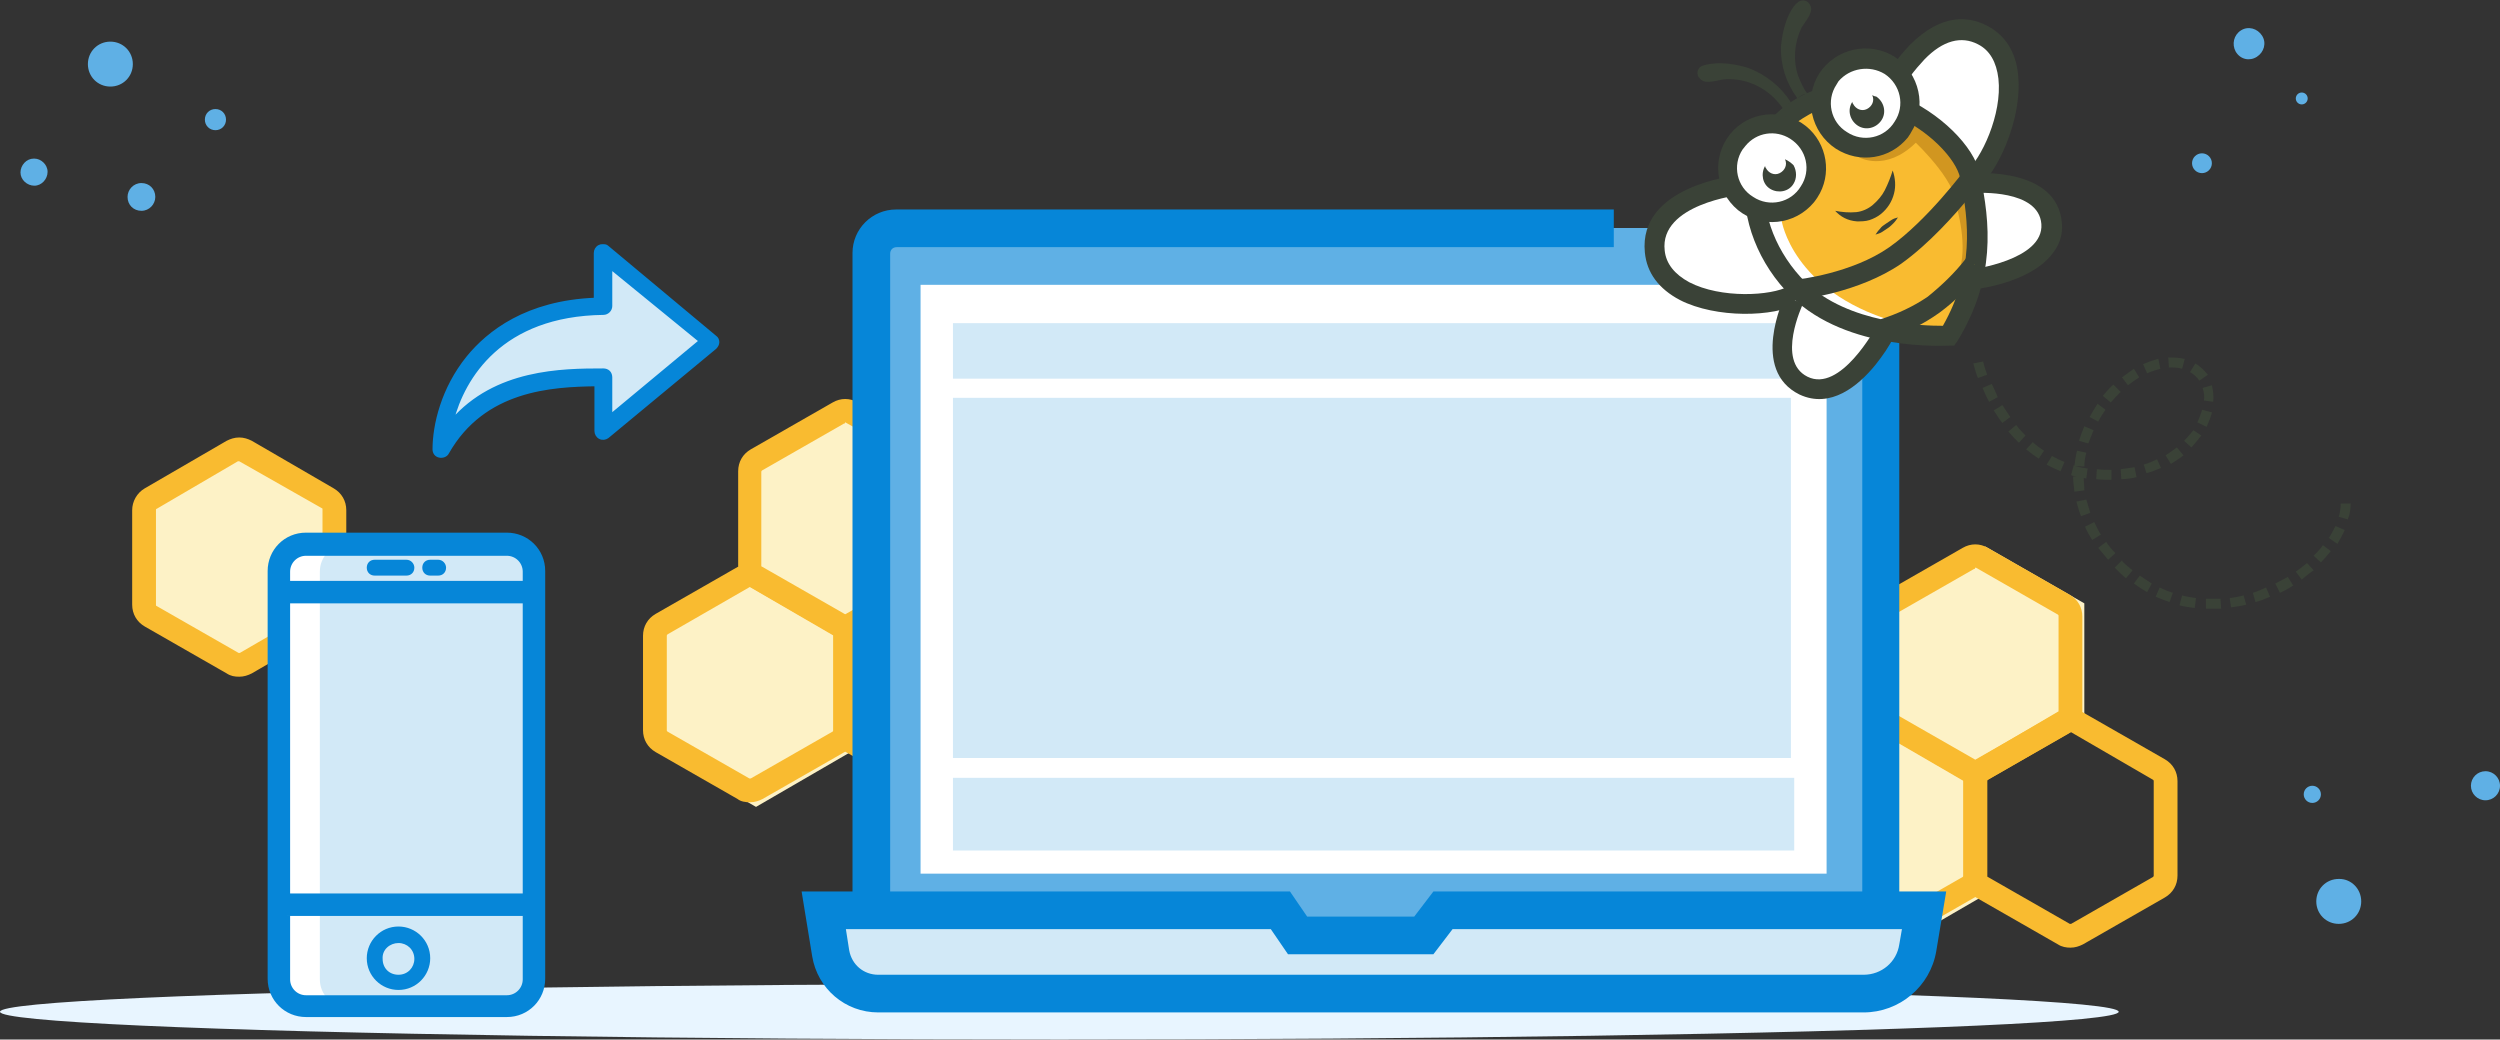 <?xml version="1.0" encoding="utf-8"?>
<!-- Generator: Adobe Illustrator 22.1.0, SVG Export Plug-In . SVG Version: 6.00 Build 0)  -->
<svg version="1.1" id="Calque_1" xmlns="http://www.w3.org/2000/svg" xmlns:xlink="http://www.w3.org/1999/xlink" x="0px" y="0px"
	 viewBox="0 0 378.3 157.3" style="enable-background:new 0 0 378.3 157.3;" xml:space="preserve">
<rect x="0" y="0" width="378.3" height="157.3" fill="#333333" stroke="none"/>
<style type="text/css">
	.st0{fill:#FDF2C6;}
	.st1{fill:#F9BB30;}
	.st2{fill:#E8F5FF;}
	.st3{fill:#5FB0E5;}
	.st4{fill:#0686D8;}
	.st5{fill:#FFFFFF;}
	.st6{fill:#D2E9F7;}
	.st7{fill:#3A4237;}
	.st8{fill:#D19620;}
	.st9{fill:#F9D22E;}
	.st10{fill:#907B1A;}
	.st11{fill:none;}
	.st12{fill:#0686D8;stroke:#0686D8;stroke-miterlimit:10;}
	.st13{fill:#0686D8;stroke:#0686D8;stroke-width:0.5;stroke-miterlimit:10;}
</style>
<g>
	<polygon class="st0" points="285.4,91.3 285.4,108.7 300.4,117.4 315.4,108.7 315.4,91.3 300.4,82.7 	"/>
	<polygon class="st0" points="270.3,118.1 270.3,135.4 285.4,144.1 300.4,135.4 300.4,118.1 285.4,109.4 	"/>
	<path class="st1" d="M300.6,83.3l12.4,7.1c1,0.6,1.7,1.7,1.7,2.9v14.3c0,1.2-0.6,2.3-1.7,2.9l-12.4,7.1c-1,0.6-2.3,0.6-3.4,0
		l-12.4-7.1c-1-0.6-1.7-1.7-1.7-2.9V93.3c0-1.2,0.6-2.3,1.7-2.9l12.4-7.1C298.3,82.6,299.6,82.6,300.6,83.3z M299.3,115.4l12.4-7.1
		c0.2-0.1,0.3-0.3,0.3-0.6V93.4c0-0.2-0.1-0.5-0.3-0.6l-12.4-7.2c-0.1-0.1-0.2-0.1-0.3-0.1s-0.2,0-0.3,0.1l-12.4,7.1
		c-0.2,0.1-0.3,0.3-0.3,0.6v14.3c0,0.2,0.1,0.5,0.3,0.6l12.4,7.1c0.1,0.1,0.2,0.1,0.3,0.1C299,115.4,299.1,115.4,299.3,115.4z"/>
	<path class="st1" d="M298.9,117.7c-0.5,0-1-0.1-1.5-0.4l-12.4-7.1c-0.9-0.5-1.5-1.5-1.5-2.6V93.3c0-1.1,0.6-2,1.5-2.6l12.4-7.2
		c0.9-0.5,2.1-0.5,3,0l12.4,7.2c0.9,0.5,1.5,1.5,1.5,2.6v14.3c0,1.1-0.6,2-1.5,2.6l-12.4,7.1C300,117.6,299.5,117.7,298.9,117.7
		 M299,85.1c-0.2,0-0.4,0-0.5,0.1L286,92.4c-0.4,0.2-0.6,0.6-0.6,1v14.3c0,0.4,0.2,0.8,0.6,0.9l12.4,7.1c0.3,0.2,0.8,0.2,1.1,0
		l12.4-7.1c0.3-0.2,0.6-0.6,0.6-0.9V93.4c0-0.4-0.2-0.8-0.6-1l-12.4-7.2C299.3,85.1,299.1,85,299,85.1 M298.9,118.5
		c0.7,0,1.3-0.2,1.9-0.5l12.4-7.1c1.2-0.7,1.9-1.9,1.9-3.3V93.3c0-1.4-0.7-2.6-1.9-3.3l-12.4-7.1c-1.2-0.7-2.6-0.7-3.8,0L284.6,90
		c-1.2,0.7-1.9,1.9-1.9,3.3v14.3c0,1.4,0.7,2.6,1.9,3.3l12.4,7.2C297.6,118.4,298.2,118.6,298.9,118.5L298.9,118.5z M298.9,85.9h0.1
		l12.4,7.1c0.1,0.1,0.1,0.1,0.1,0.2v14.3c0,0.1,0,0.2-0.1,0.2L299,115c-0.1,0.1-0.2,0.1-0.3,0l-12.4-7.1c-0.1,0-0.1-0.1-0.1-0.2
		V93.4c0-0.1,0.1-0.2,0.1-0.2l12.4-7.1h0.1L298.9,85.9z"/>
	<path class="st1" d="M315.1,108.1l12.4,7.1c1,0.6,1.7,1.7,1.7,2.9v14.3c0,1.2-0.6,2.3-1.7,2.9l-12.4,7.1c-1,0.6-2.3,0.6-3.4,0
		l-12.4-7.1c-1-0.6-1.7-1.7-1.7-2.9v-14.3c0-1.2,0.6-2.3,1.7-2.9l12.4-7.1C312.7,107.5,314,107.5,315.1,108.1z M313.7,140.2
		l12.4-7.1c0.2-0.1,0.3-0.3,0.3-0.6v-14.3c0-0.2-0.1-0.5-0.3-0.6l-12.4-7.2c-0.2-0.1-0.5-0.1-0.7,0l-12.4,7.1
		c-0.2,0.1-0.3,0.3-0.3,0.6v14.3c0,0.2,0.1,0.5,0.3,0.6l12.4,7.2c0.1,0.1,0.2,0.1,0.3,0.1C313.5,140.3,313.6,140.3,313.7,140.2z"/>
	<path class="st1" d="M313.4,142.6c-0.5,0-1-0.1-1.5-0.4l-12.4-7.1c-0.9-0.5-1.5-1.5-1.5-2.6v-14.3c0-1.1,0.6-2,1.5-2.6l12.4-7.1
		c0.4-0.3,1-0.4,1.5-0.4s1,0.1,1.5,0.4l12.4,7.1c0.9,0.5,1.5,1.5,1.5,2.6v14.3c0,1.1-0.6,2-1.5,2.6l-12.4,7.1
		C314.3,142.5,313.8,142.6,313.4,142.6 M313.3,110c-0.2,0-0.4,0-0.6,0.1l-12.4,7.1c-0.4,0.2-0.6,0.6-0.5,1v14.3c0,0.4,0.2,0.8,0.5,1
		l12.4,7.1c0.2,0.1,0.4,0.1,0.6,0.1s0.4-0.1,0.6-0.1l12.4-7.1c0.4-0.2,0.6-0.6,0.6-1v-14.3c0-0.4-0.2-0.8-0.6-1l-12.4-7.1
		C313.7,110,313.5,110,313.3,110 M313.3,143.4c0.7,0,1.3-0.2,1.9-0.5l12.4-7.1c1.2-0.7,1.9-1.9,1.9-3.3v-14.3c0-1.4-0.7-2.6-1.9-3.3
		l-12.4-7.1c-0.6-0.3-1.2-0.5-1.9-0.5c-0.7,0-1.3,0.2-1.9,0.5l-12.4,7.1c-1.2,0.7-1.9,1.9-1.9,3.3v14.3c0,1.4,0.7,2.6,1.9,3.3
		l12.4,7.1C312,143.3,312.7,143.4,313.3,143.4z M313.3,110.8h0.1l12.4,7.2c0.1,0.1,0.1,0.1,0.1,0.2v14.3c0,0.1-0.1,0.2-0.1,0.2
		l-12.4,7.1h-0.1h-0.1l-12.4-7.1c-0.1,0-0.1-0.1-0.1-0.2v-14.3c0-0.1,0.1-0.2,0.1-0.2L313.3,110.8
		C313.3,110.9,313.3,110.9,313.3,110.8L313.3,110.8z"/>
	<path class="st1" d="M286.2,108.1l12.4,7.1c1,0.6,1.7,1.7,1.7,2.9v14.3c0,1.2-0.6,2.3-1.7,2.9l-12.4,7.1c-1,0.6-2.3,0.6-3.4,0
		l-12.4-7.1c-1-0.6-1.7-1.7-1.7-2.9v-14.3c0-1.2,0.6-2.3,1.7-2.9l12.4-7.1C283.8,107.5,285.1,107.5,286.2,108.1z M284.8,140.2
		l12.4-7.1c0.2-0.1,0.3-0.3,0.3-0.6v-14.3c0-0.2-0.1-0.5-0.3-0.6l-12.4-7.1c-0.1-0.1-0.2-0.1-0.3-0.1s-0.2,0-0.3,0.1l-12.4,7.1
		c-0.2,0.1-0.3,0.3-0.3,0.6v14.3c0,0.2,0.1,0.5,0.3,0.6l12.4,7.1c0.1,0.1,0.2,0.1,0.3,0.1S284.7,140.3,284.8,140.2L284.8,140.2z"/>
	<path class="st1" d="M284.5,142.6c-0.5,0-1-0.1-1.5-0.4l-12.4-7.1c-0.9-0.5-1.5-1.5-1.5-2.6v-14.3c0-1.1,0.6-2,1.5-2.6l12.4-7.1
		c0.5-0.3,1-0.4,1.5-0.4s1,0.1,1.5,0.4l12.4,7.1c0.9,0.5,1.5,1.5,1.5,2.6v14.3c0,1.1-0.6,2-1.5,2.6l-12.4,7.1
		C285.5,142.5,285,142.6,284.5,142.6 M284.5,110c-0.2,0-0.4,0-0.6,0.1l-12.4,7.1c-0.4,0.2-0.6,0.6-0.5,1v14.3c0,0.4,0.2,0.8,0.5,1
		l12.4,7.1c0.3,0.2,0.8,0.2,1.1,0l12.4-7.1c0.4-0.2,0.6-0.6,0.6-1v-14.3c0-0.4-0.2-0.8-0.6-1l-12.4-7.1
		C284.8,110,284.6,110,284.5,110 M284.5,143.4c0.7,0,1.3-0.2,1.9-0.5l12.4-7.1c1.2-0.7,1.9-1.9,1.9-3.3v-14.3c0-1.4-0.7-2.6-1.9-3.3
		l-12.4-7.1c-0.6-0.3-1.2-0.5-1.9-0.5s-1.3,0.2-1.9,0.5l-12.4,7.1c-1.2,0.7-1.9,1.9-1.9,3.3v14.3c0,1.4,0.7,2.6,1.9,3.3l12.4,7.1
		C283.1,143.3,283.8,143.4,284.5,143.4z M284.5,110.8h0.1L297,118c0.1,0,0.1,0.1,0.1,0.2v14.3c0,0.1-0.1,0.2-0.1,0.2l-12.4,7.1h-0.1
		h-0.1l-12.4-7.1c-0.1-0.1-0.1-0.1-0.1-0.2v-14.3c0-0.1,0.1-0.2,0.1-0.2L284.5,110.8C284.4,110.8,284.5,110.8,284.5,110.8
		L284.5,110.8z"/>
</g>
<g>
	<polygon class="st0" points="114.4,69.3 114.4,86.7 129.4,95.4 144.4,86.7 144.4,69.3 129.4,60.7 	"/>
	<polygon class="st0" points="99.3,96.1 99.3,113.4 114.4,122.1 129.4,113.4 129.4,96.1 114.4,87.4 	"/>
	<path class="st1" d="M129.6,61.3l12.4,7.1c1,0.6,1.7,1.7,1.7,2.9v14.3c0,1.2-0.6,2.3-1.7,2.9l-12.4,7.1c-1,0.6-2.3,0.6-3.4,0
		l-12.4-7.1c-1-0.6-1.7-1.7-1.7-2.9V71.3c0-1.2,0.6-2.3,1.7-2.9l12.4-7.1C127.3,60.6,128.6,60.6,129.6,61.3z M128.3,93.4l12.4-7.1
		c0.2-0.1,0.3-0.3,0.3-0.6V71.4c0-0.2-0.1-0.5-0.3-0.6l-12.4-7.2c-0.1-0.1-0.2-0.1-0.3-0.1s-0.2,0-0.3,0.1l-12.4,7.1
		c-0.2,0.1-0.3,0.3-0.3,0.6v14.3c0,0.2,0.1,0.5,0.3,0.6l12.4,7.1c0.1,0.1,0.2,0.1,0.3,0.1C128,93.4,128.1,93.4,128.3,93.4z"/>
	<path class="st1" d="M127.9,95.7c-0.5,0-1-0.1-1.5-0.4L114,88.2c-0.9-0.5-1.5-1.5-1.5-2.6V71.3c0-1.1,0.6-2,1.5-2.6l12.4-7.2
		c0.9-0.5,2.1-0.5,3,0l12.4,7.2c0.9,0.5,1.5,1.5,1.5,2.6v14.3c0,1.1-0.6,2-1.5,2.6l-12.4,7.1C129,95.6,128.5,95.7,127.9,95.7
		 M128,63.1c-0.2,0-0.4,0-0.5,0.1L115,70.4c-0.4,0.2-0.6,0.6-0.6,1v14.3c0,0.4,0.2,0.8,0.6,0.9l12.4,7.1c0.3,0.2,0.8,0.2,1.1,0
		l12.4-7.1c0.3-0.2,0.6-0.6,0.6-0.9V71.4c0-0.4-0.2-0.8-0.6-1l-12.4-7.2C128.3,63.1,128.1,63,128,63.1 M127.9,96.5
		c0.7,0,1.3-0.2,1.9-0.5l12.4-7.1c1.2-0.7,1.9-1.9,1.9-3.3V71.3c0-1.4-0.7-2.6-1.9-3.3l-12.4-7.1c-1.2-0.7-2.6-0.7-3.8,0L113.6,68
		c-1.2,0.7-1.9,1.9-1.9,3.3v14.3c0,1.4,0.7,2.6,1.9,3.3l12.4,7.2C126.6,96.4,127.2,96.6,127.9,96.5L127.9,96.5z M127.9,63.9
		L127.9,63.9l12.5,7.1c0.1,0.1,0.1,0.1,0.1,0.2v14.3c0,0.1,0,0.2-0.1,0.2L128,93c-0.1,0.1-0.2,0.1-0.3,0l-12.4-7.1
		c-0.1,0-0.1-0.1-0.1-0.2V71.4c0-0.1,0.1-0.2,0.1-0.2l12.4-7.1h0.1L127.9,63.9z"/>
	<path class="st1" d="M144.1,86.1l12.4,7.1c1,0.6,1.7,1.7,1.7,2.9v14.3c0,1.2-0.6,2.3-1.7,2.9l-12.4,7.1c-1,0.6-2.3,0.6-3.4,0
		l-12.4-7.1c-1-0.6-1.7-1.7-1.7-2.9V96.1c0-1.2,0.6-2.3,1.7-2.9l12.4-7.1C141.7,85.5,143,85.5,144.1,86.1z M142.7,118.2l12.4-7.1
		c0.2-0.1,0.3-0.3,0.3-0.6V96.2c0-0.2-0.1-0.5-0.3-0.6l-12.4-7.2c-0.2-0.1-0.5-0.1-0.7,0l-12.4,7.1c-0.2,0.1-0.3,0.3-0.3,0.6v14.3
		c0,0.2,0.1,0.5,0.3,0.6l12.4,7.2c0.1,0.1,0.2,0.1,0.3,0.1C142.5,118.3,142.6,118.3,142.7,118.2z"/>
	<path class="st1" d="M142.4,120.6c-0.5,0-1-0.1-1.5-0.4l-12.4-7.1c-0.9-0.5-1.5-1.5-1.5-2.6V96.2c0-1.1,0.6-2,1.5-2.6l12.4-7.1
		c0.4-0.3,1-0.4,1.5-0.4s1,0.1,1.5,0.4l12.4,7.1c0.9,0.5,1.5,1.5,1.5,2.6v14.3c0,1.1-0.6,2-1.5,2.6l-12.4,7.1
		C143.3,120.5,142.8,120.6,142.4,120.6 M142.3,88c-0.2,0-0.4,0-0.6,0.1l-12.4,7.1c-0.4,0.2-0.6,0.6-0.5,1v14.3c0,0.4,0.2,0.8,0.5,1
		l12.4,7.1c0.2,0.1,0.4,0.1,0.6,0.1s0.4-0.1,0.6-0.1l12.4-7.1c0.4-0.2,0.6-0.6,0.6-1V96.2c0-0.4-0.2-0.8-0.6-1l-12.4-7.1
		C142.7,88,142.5,88,142.3,88 M142.3,121.4c0.7,0,1.3-0.2,1.9-0.5l12.4-7.1c1.2-0.7,1.9-1.9,1.9-3.3V96.2c0-1.4-0.7-2.6-1.9-3.3
		l-12.4-7.1c-0.6-0.3-1.2-0.5-1.9-0.5s-1.3,0.2-1.9,0.5L128,92.9c-1.2,0.7-1.9,1.9-1.9,3.3v14.3c0,1.4,0.7,2.6,1.9,3.3l12.4,7.1
		C141,121.3,141.7,121.4,142.3,121.4z M142.3,88.8L142.3,88.8l12.5,7.2c0.1,0.1,0.1,0.1,0.1,0.2v14.3c0,0.1-0.1,0.2-0.1,0.2
		l-12.4,7.1h-0.1h-0.1l-12.4-7.1c-0.1,0-0.1-0.1-0.1-0.2V96.2c0-0.1,0.1-0.2,0.1-0.2L142.3,88.8C142.3,88.9,142.3,88.9,142.3,88.8
		L142.3,88.8z"/>
	<path class="st1" d="M115.2,86.1l12.4,7.1c1,0.6,1.7,1.7,1.7,2.9v14.3c0,1.2-0.6,2.3-1.7,2.9l-12.4,7.1c-1,0.6-2.3,0.6-3.4,0
		l-12.4-7.1c-1-0.6-1.7-1.7-1.7-2.9V96.1c0-1.2,0.6-2.3,1.7-2.9l12.4-7.1C112.8,85.5,114.1,85.5,115.2,86.1z M113.8,118.2l12.4-7.1
		c0.2-0.1,0.3-0.3,0.3-0.6V96.2c0-0.2-0.1-0.5-0.3-0.6l-12.4-7.1c-0.1-0.1-0.2-0.1-0.3-0.1s-0.2,0-0.3,0.1l-12.4,7.1
		c-0.2,0.1-0.3,0.3-0.3,0.6v14.3c0,0.2,0.1,0.5,0.3,0.6l12.4,7.1c0.1,0.1,0.2,0.1,0.3,0.1C113.6,118.3,113.7,118.3,113.8,118.2
		L113.8,118.2z"/>
	<path class="st1" d="M113.5,120.6c-0.5,0-1-0.1-1.5-0.4l-12.4-7.1c-0.9-0.5-1.5-1.5-1.5-2.6V96.2c0-1.1,0.6-2,1.5-2.6l12.4-7.1
		c0.5-0.3,1-0.4,1.5-0.4s1,0.1,1.5,0.4l12.4,7.1c0.9,0.5,1.5,1.5,1.5,2.6v14.3c0,1.1-0.6,2-1.5,2.6l-12.4,7.1
		C114.5,120.5,114,120.6,113.5,120.6 M113.5,88c-0.2,0-0.4,0-0.6,0.1l-12.4,7.1c-0.4,0.2-0.6,0.6-0.5,1v14.3c0,0.4,0.2,0.8,0.5,1
		l12.4,7.1c0.3,0.2,0.8,0.2,1.1,0l12.4-7.1c0.4-0.2,0.6-0.6,0.6-1V96.2c0-0.4-0.2-0.8-0.6-1L114,88.1C113.8,88,113.6,88,113.5,88
		 M113.5,121.4c0.7,0,1.3-0.2,1.9-0.5l12.4-7.1c1.2-0.7,1.9-1.9,1.9-3.3V96.2c0-1.4-0.7-2.6-1.9-3.3l-12.4-7.1
		c-0.6-0.3-1.2-0.5-1.9-0.5c-0.7,0-1.3,0.2-1.9,0.5l-12.4,7.1c-1.2,0.7-1.9,1.9-1.9,3.3v14.3c0,1.4,0.7,2.6,1.9,3.3l12.4,7.1
		C112.1,121.3,112.8,121.4,113.5,121.4z M113.5,88.8L113.5,88.8L126,96c0.1,0,0.1,0.1,0.1,0.2v14.3c0,0.1-0.1,0.2-0.1,0.2l-12.4,7.1
		h-0.1h-0.1l-12.4-7.1c-0.1-0.1-0.1-0.1-0.1-0.2V96.2c0-0.1,0.1-0.2,0.1-0.2L113.5,88.8C113.4,88.8,113.5,88.8,113.5,88.8
		L113.5,88.8z"/>
</g>
<g>
	<polygon class="st0" points="21.6,75.9 21.6,93.3 36.6,102 51.7,93.3 51.7,75.9 36.6,67.3 	"/>
	<path class="st1" d="M37.9,67.1l12.4,7.2c1.1,0.6,1.7,1.7,1.7,2.9v14.3c0,1.2-0.6,2.3-1.7,2.9l-12.4,7.1c-1,0.6-2.3,0.6-3.4,0
		l-12.4-7.2c-1-0.6-1.7-1.7-1.7-2.9V77.2c0-1.2,0.6-2.3,1.7-2.9l12.4-7.2c0.5-0.3,1.1-0.4,1.7-0.4C36.8,66.7,37.4,66.8,37.9,67.1z
		 M36.5,99.2L48.9,92c0.2-0.1,0.3-0.3,0.3-0.6V77.2c0-0.2-0.1-0.5-0.3-0.6l-12.4-7.2c-0.1-0.1-0.2-0.1-0.3-0.1s-0.2,0-0.3,0.1
		l-12.4,7.1c-0.2,0.1-0.3,0.3-0.3,0.6v14.3c0,0.2,0.1,0.5,0.3,0.6l12.4,7.2c0.1,0.1,0.2,0.1,0.3,0.1S36.4,99.3,36.5,99.2z"/>
	<path class="st1" d="M36.2,101.5c-0.5,0-1-0.1-1.5-0.3L22.3,94c-0.9-0.5-1.5-1.5-1.5-2.6V77.2c0-1.1,0.6-2,1.5-2.6l12.4-7.2
		c0.9-0.5,2-0.5,2.9,0L50,74.6c0.9,0.5,1.5,1.5,1.5,2.6v14.3c0,1-0.6,2-1.5,2.5l-12.4,7.2C37.2,101.5,36.7,101.6,36.2,101.5
		 M36.2,69c-0.2,0-0.4,0-0.6,0.1l-12.3,7.1c-0.4,0.2-0.6,0.6-0.5,1v14.3c0,0.4,0.2,0.8,0.5,1l12.4,7.1c0.3,0.2,0.8,0.2,1.1,0
		l12.4-7.1c0.4-0.2,0.6-0.6,0.6-1V77.2c0-0.4-0.2-0.8-0.6-1l-12.4-7.1C36.6,69,36.4,68.9,36.2,69 M36.2,102.4c0.7,0,1.3-0.2,1.9-0.5
		l12.4-7.2c1.2-0.7,1.9-1.9,1.9-3.3V77.2c0-1.4-0.7-2.6-1.9-3.3l-12.4-7.2c-0.6-0.3-1.2-0.5-1.9-0.5s-1.3,0.2-1.9,0.5l-12.4,7.2
		c-1.2,0.7-1.9,2-1.9,3.3v14.3c0,1.4,0.7,2.6,1.9,3.3l12.4,7.1C34.9,102.3,35.5,102.4,36.2,102.4L36.2,102.4z M36.2,69.8L36.2,69.8
		l12.5,7.1c0.1,0,0.1,0.1,0.1,0.2v14.3c0,0.1,0,0.2-0.1,0.2l-12.4,7.2h-0.1h-0.1l-12.4-7.1c-0.1,0-0.1-0.1-0.1-0.2V77.2
		c0-0.1,0-0.2,0.1-0.2L36,69.8C36.1,69.8,36.1,69.8,36.2,69.8L36.2,69.8z"/>
</g>
<ellipse class="st2" cx="160.3" cy="153.1" rx="160.3" ry="4.2"/>
<g id="_Groupe_">
	<g id="_Groupe_2">
		<circle class="st3" cx="349.9" cy="120.2" r="1.3"/>
	</g>
	<g id="_Groupe_3">
		<circle class="st3" cx="376.1" cy="118.9" r="2.2"/>
	</g>
	<g id="_Groupe_4">
		<path class="st3" d="M357.3,136.4c0,1.9-1.5,3.4-3.4,3.4s-3.4-1.5-3.4-3.4s1.5-3.4,3.4-3.4c0,0,0,0,0.1,0
			C355.8,133,357.3,134.5,357.3,136.4z"/>
	</g>
</g>
<g id="_Groupe_9">
	<path class="st3" d="M34.2,18.1c0,0.9-0.7,1.6-1.6,1.6c-0.9,0-1.6-0.7-1.6-1.6s0.7-1.6,1.6-1.6l0,0C33.5,16.5,34.2,17.2,34.2,18.1z
		"/>
</g>
<g id="_Groupe_10">
	<path class="st3" d="M7.2,26c0,1.1-0.9,2.1-2,2.1s-2.1-0.9-2.1-2S4,24,5.1,24c0,0,0,0,0.1,0C6.2,24,7.2,24.9,7.2,26z"/>
</g>
<g id="_Groupe_11">
	<path class="st3" d="M23.5,29.8c0,1.1-0.9,2.1-2.1,2.1s-2.1-0.9-2.1-2.1c0-1.1,0.9-2.1,2.1-2.1S23.5,28.6,23.5,29.8L23.5,29.8z"/>
</g>
<g id="_Groupe_12">
	<path class="st3" d="M20.1,9.7c0,1.9-1.5,3.4-3.4,3.4s-3.4-1.5-3.4-3.4s1.5-3.4,3.4-3.4l0,0C18.6,6.3,20.1,7.8,20.1,9.7L20.1,9.7z"
		/>
</g>
<g id="_Groupe_14">
	<path class="st3" d="M132.9,34.5h150.8c0.6,0,1,0.4,1,1v107.8c0,0.6-0.4,1-1,1H132.9c-0.6,0-1-0.4-1-1V35.5
		C131.9,34.9,132.3,34.5,132.9,34.5z"/>
</g>
<g id="_Groupe_16">
	<path id="_Tracé_2" class="st4" d="M280.8,147.1H135.7c-3.7,0-6.7-3-6.7-6.6l0,0V38.3c0-3.7,3-6.6,6.6-6.6h108.6v5.7H135.7
		c-0.6,0-1,0.4-1,1v102.2c0,0.5,0.5,1,1,0.9h145.2c0.5,0,0.9-0.4,0.9-0.9V38.3c0-0.5-0.4-1-0.9-1H266v-5.6h14.8c3.7,0,6.6,3,6.6,6.6
		v102.2C287.5,144.1,284.5,147.1,280.8,147.1z"/>
</g>
<g id="_Groupe_17">
	<rect x="139.3" y="43.1" class="st5" width="137.1" height="89.1"/>
</g>
<g id="_Groupe_18">
	<path class="st6" d="M282,150.4H132.9c-3.6,0-6.6-2.6-7.2-6.1l-1.1-6.5h69.1l2.6,3.8h19.1l2.9-3.8h72.8l-0.9,5.6
		C289.5,147.4,286.1,150.3,282,150.4z"/>
</g>
<g id="_Groupe_19">
	<path id="_Tracé_transparent_" class="st4" d="M282,153.2H132.9c-5,0-9.2-3.6-10-8.5l-1.6-9.8h73.9l2.6,3.8H214l2.9-3.8h77.6
		l-1.5,9C292.1,149.3,287.4,153.2,282,153.2z M128,140.6l0.5,3.2c0.4,2.2,2.2,3.7,4.4,3.7H282c2.7,0,5-1.9,5.4-4.6l0.4-2.3h-68
		l-2.9,3.8h-22l-2.6-3.8L128,140.6L128,140.6z"/>
</g>
<rect x="144.2" y="48.9" class="st6" width="127.3" height="8.4"/>
<rect x="144.2" y="117.7" class="st6" width="127.3" height="11"/>
<rect x="144.2" y="60.2" class="st6" width="126.8" height="54.5"/>
<g id="_Groupe_5">
	<g id="_Groupe_6">
		<circle class="st3" cx="348.3" cy="14.9" r="0.9"/>
	</g>
	<g id="_Groupe_7">
		<circle class="st3" cx="333.2" cy="24.7" r="1.5"/>
	</g>
	<g id="_Groupe_8">
		<path class="st3" d="M338.3,7.8c-0.6-1.1-0.3-2.5,0.8-3.2s2.5-0.3,3.2,0.8s0.3,2.5-0.8,3.2l0,0C340.4,9.3,339,9,338.3,7.8
			L338.3,7.8z"/>
	</g>
</g>
<path class="st7" d="M353.9,78.2L353.9,78.2c0.2-0.7,0.3-1.4,0.3-2h1.5c0,0.8-0.1,1.6-0.4,2.3v0.1L353.9,78.2z M352.4,81.4
	c0.4-0.6,0.7-1.2,1-1.8l1.4,0.6c-0.3,0.7-0.7,1.4-1.1,2.1L352.4,81.4z M350.1,84.1c0.5-0.5,1-1,1.4-1.6l1.2,0.9
	c-0.5,0.6-1,1.2-1.5,1.7L350.1,84.1z M348.3,87.7l-0.9-1.2c0.6-0.4,1.2-0.9,1.7-1.3l1,1.1C349.5,86.7,348.9,87.2,348.3,87.7
	L348.3,87.7z M344.3,88.3c0.6-0.3,1.3-0.7,1.9-1l0.8,1.3c-0.6,0.4-1.3,0.8-2,1.1L344.3,88.3z M340.9,89.7c0.7-0.2,1.3-0.5,2-0.8
	l0.6,1.4c-0.7,0.3-1.4,0.6-2.2,0.8L340.9,89.7z M337.4,90.5c0.7-0.1,1.4-0.2,2.1-0.4l0.4,1.4c-0.8,0.2-1.5,0.3-2.3,0.4L337.4,90.5z
	 M333.8,90.6c0.7,0,1.4,0,2.2,0l0.1,1.5c-0.8,0-1.5,0-2.3,0L333.8,90.6z M330.2,90.1c0.7,0.2,1.4,0.3,2.1,0.4l-0.2,1.5
	c-0.8-0.1-1.5-0.2-2.3-0.4L330.2,90.1z M326.2,90.3l0.6-1.4c0.6,0.3,1.3,0.6,2,0.8l-0.5,1.4C327.7,90.9,326.9,90.6,326.2,90.3
	L326.2,90.3z M323.8,87.1c0.6,0.4,1.2,0.8,1.8,1.2l-0.7,1.3c-0.7-0.4-1.3-0.8-2-1.3L323.8,87.1z M321.1,84.8l0.1,0.2
	c0.5,0.5,1,0.9,1.5,1.3l-1,1.2c-0.5-0.4-1-0.9-1.5-1.4l-0.2-0.2L321.1,84.8z M318.7,82c0.4,0.6,0.9,1.2,1.4,1.7l-1.1,1
	c-0.5-0.6-1-1.2-1.5-1.8L318.7,82z M316.9,79c0.3,0.6,0.6,1.3,1,1.9l-1.3,0.8c-0.4-0.6-0.8-1.3-1.1-2L316.9,79z M315.7,75.6
	c0.2,0.7,0.4,1.3,0.6,2l-1.4,0.5c-0.3-0.7-0.5-1.5-0.7-2.2L315.7,75.6z M315.3,72.1c0,0.7,0.1,1.4,0.1,2.1l-1.5,0.2
	c-0.1-0.8-0.2-1.6-0.2-2.3C313.7,72.1,315.3,72.1,315.3,72.1z M315.7,68.5c-0.2,0.7-0.3,1.4-0.3,2.1l-1.5-0.1
	c0.1-0.8,0.2-1.5,0.4-2.3L315.7,68.5z M316.8,65.1c-0.3,0.7-0.5,1.3-0.8,2l-1.4-0.4c0.2-0.7,0.5-1.5,0.8-2.2L316.8,65.1z M318.6,62
	c-0.4,0.6-0.8,1.2-1.1,1.8l-1.3-0.7c0.4-0.7,0.8-1.4,1.2-2L318.6,62z M320.9,59.3c-0.5,0.5-1,1-1.5,1.6l-1.2-1
	c0.5-0.6,1-1.2,1.6-1.7L320.9,59.3z M322.9,55.8l0.8,1.3c-0.6,0.4-1.2,0.8-1.7,1.2l-0.9-1.2C321.7,56.7,322.3,56.2,322.9,55.8
	L322.9,55.8z M326.9,55.8c-0.7,0.2-1.4,0.4-2,0.7l-0.6-1.4c0.7-0.3,1.5-0.6,2.3-0.8L326.9,55.8z M330.2,55.8L330.2,55.8
	c-0.7-0.2-1.3-0.2-2-0.2l-0.1-1.5c0.8,0,1.6,0,2.4,0.2h0.1L330.2,55.8z M332.8,57.6L332.8,57.6c-0.4-0.6-0.9-1-1.4-1.3l0.8-1.3
	c0.7,0.4,1.3,1,1.8,1.6l0.1,0.1L332.8,57.6z M333.5,60.6c0.1-0.7,0-1.3-0.2-1.9l1.4-0.4c0.2,0.8,0.3,1.7,0.2,2.5L333.5,60.6z
	 M332.5,63.9c0.3-0.6,0.5-1.2,0.7-1.8V62l1.5,0.4v0.1c-0.2,0.7-0.5,1.4-0.8,2.1L332.5,63.9z M330.5,66.7c0.5-0.5,0.9-1,1.4-1.6
	l1.2,0.8c-0.5,0.6-1,1.3-1.5,1.8L330.5,66.7z M327.7,68.9c0.6-0.4,1.2-0.8,1.7-1.2l1,1.2c-0.6,0.5-1.3,0.9-1.9,1.3L327.7,68.9z
	 M324.4,70.3c0.7-0.2,1.4-0.5,2-0.8l0.6,1.3c-0.7,0.3-1.4,0.6-2.2,0.8L324.4,70.3z M320.9,71c0.7-0.1,1.4-0.2,2.1-0.3l0.3,1.5
	c-0.8,0.2-1.5,0.3-2.3,0.3L320.9,71z M317.3,71c0.8,0.1,1.5,0.1,2.2,0.1v1.5c-0.8,0-1.5,0-2.3-0.1L317.3,71z M313.8,70.4l0.2,0.1
	c0.6,0.2,1.2,0.3,1.9,0.4l-0.2,1.5c-0.7-0.1-1.3-0.3-2-0.4l-0.3-0.1L313.8,70.4z M310.5,69c0.6,0.3,1.3,0.7,1.9,0.9l-0.6,1.4
	c-0.7-0.3-1.4-0.6-2.1-1L310.5,69z M307.6,66.9c0.5,0.5,1.1,0.9,1.7,1.3l-0.8,1.2c-0.6-0.4-1.3-0.9-1.9-1.4L307.6,66.9z M305.1,64.3
	c0.4,0.6,0.9,1.1,1.4,1.6l-1,1.1c-0.6-0.6-1.1-1.1-1.6-1.7L305.1,64.3z M303,61.3c0.4,0.6,0.8,1.2,1.2,1.8L303,64
	c-0.5-0.6-0.9-1.3-1.3-1.9L303,61.3z M301.4,58.1c0.3,0.6,0.6,1.3,0.9,2l-1.3,0.7c-0.4-0.7-0.7-1.4-1-2.1L301.4,58.1z M300.1,54.7
	L300.1,54.7L300.1,54.7c0,0.2,0.1,0.3,0.1,0.5c0.1,0.4,0.3,0.9,0.5,1.5l-1.4,0.5c-0.3-0.7-0.5-1.5-0.7-2.2L300.1,54.7z"/>
<g>
	<path class="st1" d="M295.3,50.2c0,0-14.6,0.9-22.7-7s-9.8-21.3,0.3-27.6s22,4.9,25.6,10.3C301.7,31,301.3,40.5,295.3,50.2z"/>
	<path class="st5" d="M269.6,33.4c0,0,1.6,10.6,16.9,15.2l0.2-0.3l-1.4,1.9L273,45.4l-6.5-12.5L269.6,33.4z"/>
	<path class="st8" d="M296.9,41.9c0,0,3.6-7.4,0.7-11.8c-2.3-3.6-1.6,0.9-1.6,0.9s2,6.5,0.3,10.4"/>
	<path class="st5" d="M263.2,28c0,0-13.7,1.4-12.8,10s16.2,9.2,21.1,6.6"/>
	<path class="st7" d="M272.2,45.9c-3.8,2.1-12.5,2.3-18-0.5c-3.2-1.7-5-4.1-5.3-7.2c-1-10,13.5-11.6,14.1-11.7l0.3,3
		c-0.1,0-12.2,1.4-11.4,8.4c0.2,2,1.5,3.6,3.7,4.8c4.8,2.5,12.4,2.1,15.1,0.6L272.2,45.9z"/>
	<path class="st5" d="M285.4,50.2c0,0-5.9,11.3-12.4,8.2c-6.2-3-1.4-13-1.4-13"/>
	<path class="st7" d="M283.8,55.2c-2.6,3.2-6.8,6.7-11.5,4.5c-7.5-3.7-2.4-14.5-2.2-15l2.7,1.3c0,0.1-4.1,8.6,0.7,11
		c5,2.5,10.3-7.4,10.4-7.5l2.7,1.4C285.9,52.4,284.9,53.8,283.8,55.2z"/>
	<path class="st5" d="M285.9,13.6c0,0,6.3-12.2,14-8.2s2.6,18.5-1.6,22"/>
	<path class="st7" d="M300.6,27.1c-0.4,0.5-0.9,1-1.3,1.4l-1.9-2.4c2.4-2,5.6-8.8,5-14.2c-0.3-2.5-1.3-4.3-3.1-5.2
		c-2.5-1.3-5.3-0.6-8.1,2.3c-1.5,1.6-2.8,3.3-3.9,5.2l-2.7-1.4c1.2-2.2,2.7-4.2,4.4-6c4.9-4.9,9-4.3,11.7-2.9s4.4,4,4.7,7.6
		C305.9,16.9,303.4,23.6,300.6,27.1z"/>
	<path class="st5" d="M298.3,42.3c0,0,12.7-1.3,12.1-8.5c-0.5-6.9-11.5-6.1-11.5-6.1"/>
	<path class="st7" d="M310.4,38.6c-3.5,4.3-11.5,5.2-12,5.2l-0.3-3c0.1,0,11.2-1.4,10.8-6.9c-0.4-5.3-9.8-4.7-9.9-4.7l-0.2-3
		c0.5,0,12.5-0.8,13.2,7.5C312.2,35.5,311.6,37.2,310.4,38.6z"/>
	<path class="st7" d="M283.5,15c0.4,0.9,0,1.9-0.9,2.3s-1.9,0-2.3-0.9l0,0l0,0c-0.1-0.1-0.1-0.2-0.2-0.3c-0.9,1.3-0.5,3.1,0.8,4
		s3.1,0.5,4-0.8c0.6-1,0.6-2.2,0-3.1C284.6,15.6,284.1,15.2,283.5,15z"/>
	<path class="st7" d="M270.3,23.9c0.4,0.9,0,1.9-0.9,2.3s-1.9,0-2.3-0.9l0,0c-0.1-0.1-0.1-0.2-0.2-0.3c-0.9,1.3-0.5,3.1,0.9,4
		c1.3,0.9,3.1,0.5,4-0.9c0.9-1.3,0.5-3.1-0.9-4C270.7,24,270.5,23.9,270.3,23.9z"/>
	<path class="st7" d="M273.5,14.2c-0.6-0.8-1-1.7-1.4-2.7c-0.8-2.4-0.6-5,0.5-7.3c0.8-1.3,2-2.5,1.2-3.6c-0.4-0.6-1.1-0.7-1.7-0.3
		L272,0.4c-0.5,0.3-2.1,2.3-2.5,6.6c-0.1,2.9,0.8,5.6,2.5,7.9C272.5,14.4,273,14.2,273.5,14.2z"/>
	<path class="st7" d="M270,16.7L270,16.7c0.1-0.3,0.3-0.5,0.4-0.7c0.2-0.2,0.4-0.4,0.6-0.5c-1.5-2.4-3.8-4.2-6.4-5.2
		c-4.2-1.3-6.6-0.5-7.1-0.3c-0.6,0.3-0.8,1-0.5,1.6l0,0c0,0,0,0.1,0.1,0.1c0.7,1.2,2.4,0.5,3.8,0.3c2.6-0.2,5.1,0.7,7,2.3
		C268.7,15,269.4,15.8,270,16.7z"/>
	<path class="st8" d="M281.3,23.8c0,0,4,2.3,8.6-2.2c0,0,7.2,6.8,5.9,10.2c0,0,6.6-6.3-6.2-13.3C289.6,18.4,288.4,22.3,281.3,23.8z"
		/>
	<path class="st7" d="M295.7,52.3h-0.8c-0.6,0-15.3,0.9-23.8-7.4c-5-4.9-7.7-11.8-7-18c0.5-5,3.3-9.4,7.6-11.9
		c4.4-2.7,10-2.9,15.8-0.5c6,2.5,11.2,7.6,12.1,11.8c1.6,7.5,2.4,15.8-3.4,25.3L295.7,52.3z M269.8,20.5c-1.6,1.9-2.5,4.3-2.7,6.7
		c-0.6,5.3,1.8,11.2,6.1,15.5c6.5,6.3,17.7,6.6,20.8,6.6c4.7-8.3,4-15.6,2.6-22.4c-0.6-2.8-4.7-7.3-10.3-9.6
		c-2.8-1.2-8.2-2.7-13,0.3C271.9,18.4,270.7,19.4,269.8,20.5z"/>
	<circle class="st5" cx="268.1" cy="25.4" r="6.7"/>
	<path class="st7" d="M274.5,30.6c-2.9,3.5-8,4-11.5,1.2c-3.5-2.9-4-8-1.2-11.5s8-4,11.5-1.2c3.2,2.6,4,7.3,1.7,10.8
		C274.9,30.1,274.7,30.3,274.5,30.6z M264.1,22.1c-0.1,0.1-0.2,0.3-0.4,0.5c-1.6,2.4-0.9,5.7,1.6,7.2c2.4,1.6,5.7,0.9,7.2-1.6
		c1.6-2.4,0.9-5.6-1.6-7.2l0,0C268.7,19.6,265.8,20,264.1,22.1L264.1,22.1z"/>
	<path class="st7" d="M277.7,31.9c1,0.2,2.1,0.3,3.2,0.2c0.9-0.1,1.8-0.5,2.5-1.1s1.4-1.4,1.8-2.2c0.5-1,0.9-2,1.2-3
		c0.4,1.1,0.5,2.4,0.2,3.5c-0.3,1.2-1,2.3-2,3.1c-0.5,0.4-1.1,0.7-1.7,0.9s-1.3,0.2-1.9,0.2C279.6,33.4,278.5,32.8,277.7,31.9z"/>
	<path class="st7" d="M283.8,35.5c0.2-0.3,0.4-0.6,0.7-0.9c0.2-0.3,0.5-0.5,0.8-0.7s0.6-0.4,0.9-0.6c0.3-0.2,0.6-0.3,1-0.4
		c-0.2,0.3-0.4,0.6-0.7,0.9c-0.2,0.2-0.5,0.5-0.8,0.7s-0.6,0.4-0.9,0.6C284.5,35.3,284.1,35.4,283.8,35.5z"/>
	<path class="st7" d="M270.1,24.1c0.4,0.8,0,1.7-0.8,2.1l0,0c-0.8,0.4-1.7,0-2.1-0.8c-0.1-0.1-0.1-0.2-0.1-0.3
		c-0.7,1.2-0.4,2.8,0.8,3.5c1.2,0.7,2.8,0.4,3.5-0.8c0.5-0.8,0.5-1.9,0-2.8C271.1,24.7,270.6,24.3,270.1,24.1z"/>
	<circle class="st5" cx="282.3" cy="15.6" r="6.7"/>
	<path class="st7" d="M288.7,20.8c-2.7,3.3-7.3,4-10.9,1.7c-3.8-2.5-4.9-7.6-2.5-11.4c2.5-3.8,7.6-4.9,11.4-2.5
		c3.8,2.5,4.9,7.6,2.5,11.4C289,20.4,288.8,20.6,288.7,20.8z M278.2,12.3c-0.1,0.2-0.2,0.3-0.3,0.5c-1.6,2.4-0.9,5.7,1.6,7.2
		c2.4,1.6,5.7,0.9,7.2-1.6c1.6-2.4,0.9-5.6-1.5-7.2l0,0C282.9,9.8,279.9,10.3,278.2,12.3L278.2,12.3z"/>
	<path class="st7" d="M283.3,14.4c0.4,0.8,0,1.7-0.8,2.1l0,0c-0.8,0.4-1.7,0-2.1-0.8c-0.1-0.1-0.1-0.2-0.1-0.3
		c-0.8,1.2-0.4,2.8,0.8,3.6s2.8,0.4,3.6-0.8c0.8-1.2,0.4-2.8-0.8-3.6C283.7,14.6,283.5,14.5,283.3,14.4z"/>
	<path class="st7" d="M298.1,29.7c-2.2,2.7-6.2,7.2-10.4,10.2c-6.4,4.4-15.1,5.4-15.5,5.4l-0.3-3c0.1,0,8.3-0.9,14-4.9
		c5.8-4.1,11.4-11.7,11.5-11.8l2.4,1.8C299.8,27.5,299.2,28.4,298.1,29.7z"/>
	<path class="st9" d="M298.8,40c-1.8,2.2-3.8,4.3-6.1,6c-2.3,1.6-4.9,2.9-7.6,3.7"/>
	<path class="st7" d="M299.6,41.4c-1.8,2.2-3.8,4.2-6.1,5.9c-2.5,1.8-5.2,3.1-8.1,3.9l-0.8-2.9c2.5-0.8,4.9-1.9,7.1-3.4
		c2.1-1.7,4.1-3.6,5.8-5.8l2.4,1.8L299.6,41.4z"/>
	<path class="st10" d="M296,41.7"/>
	<path class="st10" d="M297.9,41.2"/>
</g>
<g>
	<path class="st5" d="M46.3,82.4h14c2.3,0,4.1,1.8,4.1,4.1v61.7c0,2.3-1.8,4.1-4.1,4.1h-14c-2.3,0-4.1-1.8-4.1-4.1V86.5
		C42.2,84.2,44.1,82.4,46.3,82.4z"/>
	<path class="st6" d="M52.5,82.4h23.1c2.3,0,4.1,1.8,4.1,4.1v61.7c0,2.3-1.8,4.1-4.1,4.1H52.5c-2.3,0-4.1-1.8-4.1-4.1V86.5
		C48.4,84.2,50.2,82.4,52.5,82.4z"/>
	<polygon class="st11" points="55.6,95.6 79.6,95.6 79.6,90.8 43.4,90.8 43.4,136.6 79.6,136.6 79.6,129.1 55.6,129.1 	"/>
	<path class="st11" d="M79.6,86.5c0-1.6-1.3-2.9-2.9-2.9H46.3c-1.6,0-2.9,1.3-2.9,2.9v1.9h36.2L79.6,86.5L79.6,86.5z M61.5,87.2
		h-4.8c-0.7,0-1.2-0.5-1.2-1.2c0-0.7,0.5-1.2,1.2-1.2h4.8c0.7,0,1.2,0.5,1.2,1.2C62.7,86.7,62.2,87.2,61.5,87.2z M66.3,87.2h-1.2
		c-0.7,0-1.2-0.5-1.2-1.2c0-0.7,0.5-1.2,1.2-1.2h1.2c0.7,0,1.2,0.5,1.2,1.2C67.5,86.7,67,87.2,66.3,87.2z"/>
	<path class="st11" d="M43.4,148.2c0,1.6,1.3,2.9,2.9,2.9h30.4c1.6,0,2.9-1.3,2.9-2.9V139H43.4V148.2z M60.3,140.2
		c2.7,0,4.8,2.2,4.8,4.8c0,2.7-2.2,4.8-4.8,4.8c-2.7,0-4.8-2.2-4.8-4.8S57.7,140.2,60.3,140.2z"/>
	<path class="st11" d="M60.3,147.5c1.3,0,2.4-1,2.4-2.4c0-1.3-1-2.4-2.4-2.4c-1.3,0-2.4,1-2.4,2.4C57.8,146.3,59,147.5,60.3,147.5z"
		/>
	<path class="st4" d="M60.3,149.8c2.7,0,4.8-2.2,4.8-4.8c0-2.7-2.2-4.8-4.8-4.8c-2.7,0-4.8,2.2-4.8,4.8
		C55.5,147.7,57.7,149.8,60.3,149.8z M60.3,142.7c1.3,0,2.4,1,2.4,2.4c0,1.3-1,2.4-2.4,2.4c-1.4,0-2.4-1-2.4-2.4
		C57.8,143.7,59,142.7,60.3,142.7z"/>
	<rect x="43.4" y="135.7" class="st12" width="36.2" height="2.4"/>
	<rect x="43.4" y="88.4" class="st12" width="36.2" height="2.4"/>
	<path class="st4" d="M61.5,84.7h-4.8c-0.7,0-1.2,0.5-1.2,1.2c0,0.7,0.5,1.2,1.2,1.2h4.8c0.7,0,1.2-0.5,1.2-1.2
		C62.7,85.3,62.2,84.7,61.5,84.7z"/>
	<path class="st4" d="M66.3,84.7h-1.2c-0.7,0-1.2,0.5-1.2,1.2c0,0.7,0.5,1.2,1.2,1.2h1.2c0.7,0,1.2-0.5,1.2-1.2
		C67.5,85.3,67,84.7,66.3,84.7z"/>
	<path class="st4" d="M80.8,139c0.7,0,1.2-0.5,1.2-1.2c0-0.7-0.5-1.2-1.2-1.2h-1.2v2.4L80.8,139L80.8,139z"/>
	<path class="st4" d="M42.2,136.6c-0.7,0-1.2,0.5-1.2,1.2c0,0.7,0.5,1.2,1.2,1.2h1.2v-2.4H42.2L42.2,136.6z"/>
	<path class="st4" d="M42.2,88.4c-0.7,0-1.2,0.5-1.2,1.2c0,0.7,0.5,1.2,1.2,1.2h1.2v-2.4H42.2z"/>
	<rect x="79.6" y="95.6" class="st4" width="2.4" height="0.1"/>
	<path class="st12" d="M82,92.5v-3v-3.1c0-3-2.4-5.3-5.3-5.3H46.3c-3,0-5.3,2.4-5.3,5.3v61.7c0,3,2.4,5.3,5.3,5.3h30.4
		c3,0,5.3-2.4,5.3-5.3v-19v-6l0,0L82,92.5L82,92.5z M80.8,139h-1.2v9.2c0,1.6-1.3,2.9-2.9,2.9H46.3c-1.6,0-2.9-1.3-2.9-2.9V139h-1.2
		c-0.7,0-1.2-0.5-1.2-1.2s0.5-1.2,1.2-1.2h1.2V90.8h-1.2c-0.7,0-1.2-0.5-1.2-1.2s0.5-1.2,1.2-1.2h1.2v-1.9c0-1.6,1.3-2.9,2.9-2.9
		h30.4c1.6,0,2.9,1.3,2.9,2.9v1.9v2.4v4.7l0,0v25.4l0,0v8.3v7.4h1.2c0.7,0,1.2,0.5,1.2,1.2C82,138.5,81.5,139,80.8,139z"/>
</g>
<path class="st6" d="M92.4,46.3c0,0.6-0.5,1.1-1.1,1.1c-15.5,0.2-21.2,9.7-22.9,16.3C75,56.1,85,56,91.3,56c0.3,0,0.6,0.1,0.8,0.3
	c0.2,0.2,0.3,0.5,0.3,0.8l0,5.8l13.5-11.2L92.3,40.5L92.4,46.3z"/>
<path class="st13" d="M91.9,37.4c-0.2-0.2-0.4-0.2-0.7-0.2c-0.2,0-0.3,0-0.5,0.1c-0.4,0.2-0.6,0.6-0.6,1l0,7
	c-10.4,0.4-16.2,5-19.3,8.8C67,58.8,65.7,64.3,65.7,68c0,0.5,0.3,0.9,0.8,1s1-0.1,1.2-0.5c5.5-9.7,15.8-10.2,22.5-10.3l0,7
	c0,0.4,0.2,0.8,0.6,1s0.8,0.1,1.1-0.1l16.3-13.5c0.2-0.2,0.4-0.5,0.4-0.8c0-0.3-0.1-0.6-0.4-0.8L91.9,37.4z M92.4,62.9l0-5.8
	c0-0.3-0.1-0.6-0.3-0.8c-0.2-0.2-0.5-0.3-0.8-0.3C85,56,75,56.1,68.4,63.7c1.7-6.6,7.4-16.1,22.9-16.3c0.6,0,1.1-0.5,1.1-1.1l0-5.8
	l13.6,11.1L92.4,62.9z"/>
</svg>
